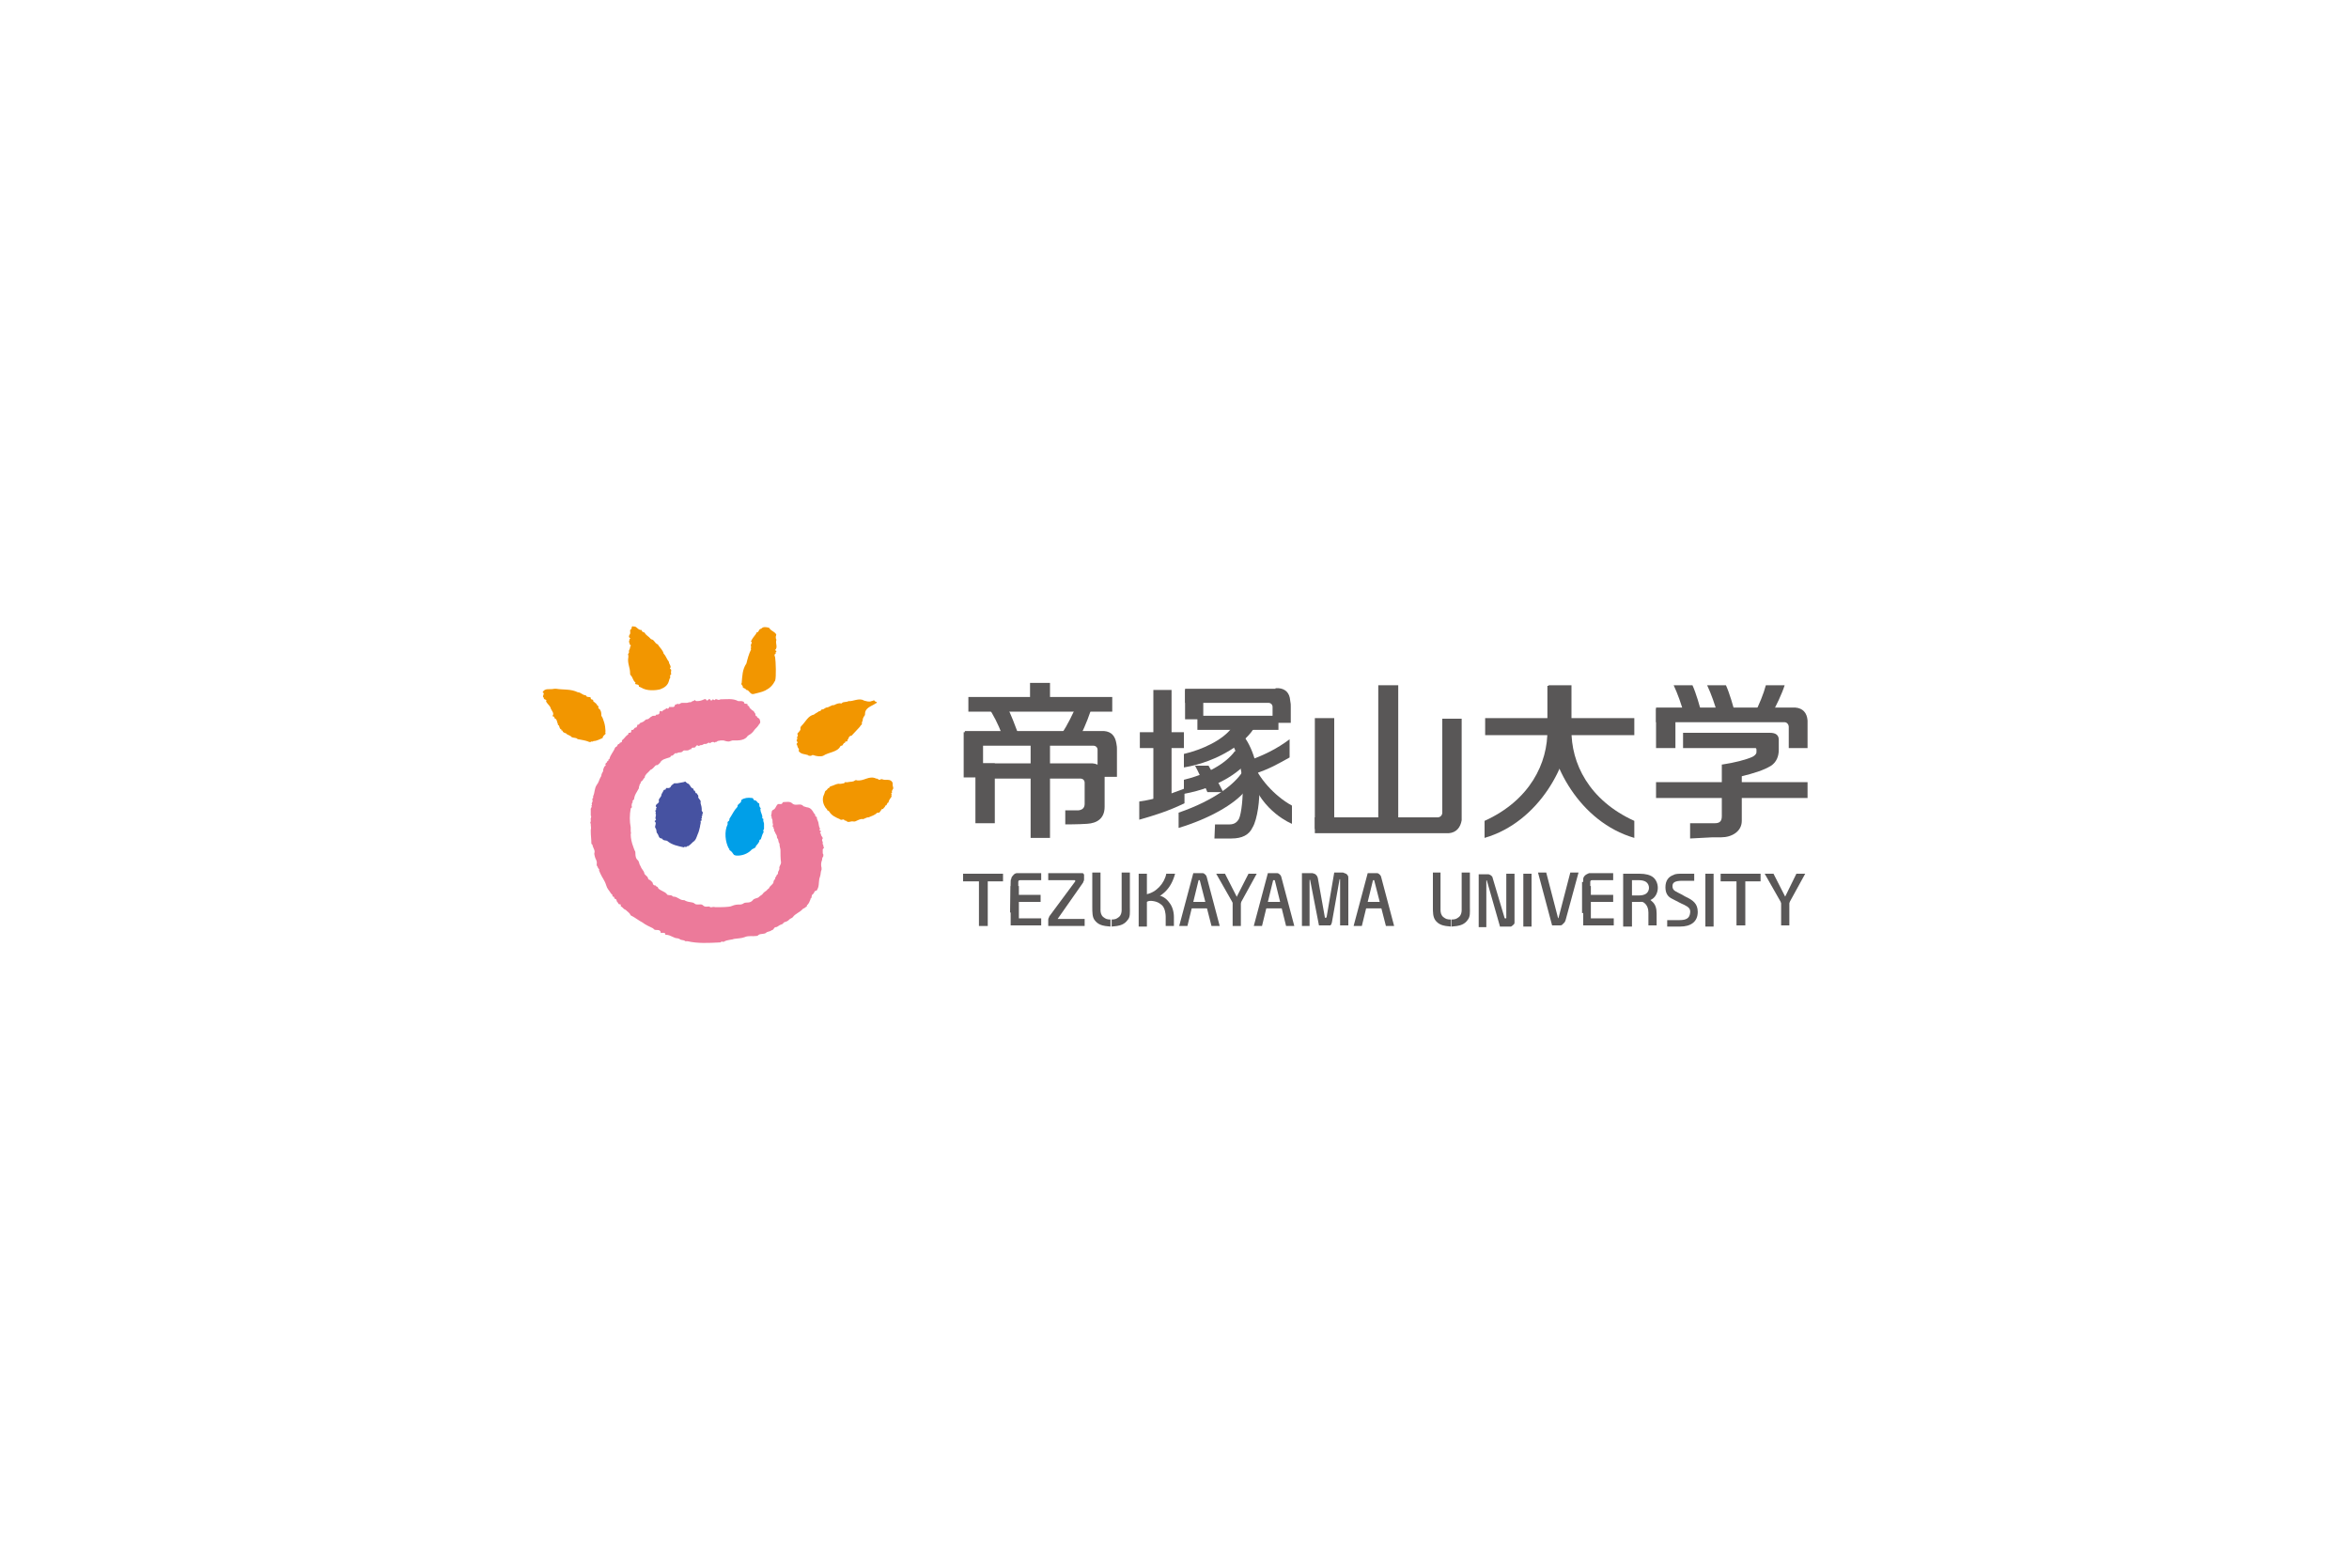 <?xml version="1.0" encoding="utf-8"?>
<!-- Generator: Adobe Illustrator 25.2.1, SVG Export Plug-In . SVG Version: 6.00 Build 0)  -->
<svg version="1.1" id="レイヤー_1" xmlns="http://www.w3.org/2000/svg" xmlns:xlink="http://www.w3.org/1999/xlink" x="0px"
	 y="0px" viewBox="0 0 400 267" style="enable-background:new 0 0 400 267;" xml:space="preserve">
<style type="text/css">
	.st0{fill:#FFFFFF;}
	.st1{clip-path:url(#SVGID_2_);fill:#EC7A9A;}
	.st2{clip-path:url(#SVGID_4_);fill:#4652A1;}
	.st3{clip-path:url(#SVGID_6_);fill:#009FE8;}
	.st4{clip-path:url(#SVGID_8_);fill:#F29600;}
	.st5{clip-path:url(#SVGID_10_);fill:#F29600;}
	.st6{clip-path:url(#SVGID_12_);fill:#F29600;}
	.st7{clip-path:url(#SVGID_14_);fill:#F29600;}
	.st8{clip-path:url(#SVGID_16_);fill:#F29600;}
	.st9{clip-path:url(#SVGID_18_);fill:#595757;}
	.st10{clip-path:url(#SVGID_20_);fill:#595757;}
	.st11{clip-path:url(#SVGID_22_);fill:#595757;}
	.st12{clip-path:url(#SVGID_24_);fill:#595757;}
	.st13{clip-path:url(#SVGID_26_);fill:#595757;}
	.st14{clip-path:url(#SVGID_28_);fill:#595757;}
	.st15{clip-path:url(#SVGID_30_);fill:#595757;}
	.st16{clip-path:url(#SVGID_32_);fill:#595757;}
	.st17{clip-path:url(#SVGID_34_);fill:#595757;}
	.st18{clip-path:url(#SVGID_36_);fill:#595757;}
	.st19{clip-path:url(#SVGID_38_);fill:#595757;}
	.st20{clip-path:url(#SVGID_40_);fill:#595757;}
	.st21{clip-path:url(#SVGID_42_);fill:#595757;}
	.st22{clip-path:url(#SVGID_44_);fill:#595757;}
	.st23{clip-path:url(#SVGID_46_);fill:#595757;}
	.st24{clip-path:url(#SVGID_48_);fill:#595757;}
	.st25{clip-path:url(#SVGID_50_);fill:#595757;}
	.st26{clip-path:url(#SVGID_52_);fill:#595757;}
	.st27{clip-path:url(#SVGID_54_);fill:#595757;}
	.st28{clip-path:url(#SVGID_56_);fill:#595757;}
	.st29{clip-path:url(#SVGID_58_);fill:#595757;}
	.st30{clip-path:url(#SVGID_60_);fill:#595757;}
	.st31{clip-path:url(#SVGID_62_);fill:#595757;}
	.st32{clip-path:url(#SVGID_64_);fill:#595757;}
	.st33{clip-path:url(#SVGID_66_);fill:#595757;}
	.st34{clip-path:url(#SVGID_68_);fill:#595757;}
	.st35{clip-path:url(#SVGID_70_);fill:#595757;}
	.st36{clip-path:url(#SVGID_72_);fill:#595757;}
	.st37{clip-path:url(#SVGID_74_);fill:#595757;}
	.st38{clip-path:url(#SVGID_76_);fill:#595757;}
	.st39{clip-path:url(#SVGID_78_);fill:#595757;}
	.st40{clip-path:url(#SVGID_80_);fill:#595757;}
	.st41{clip-path:url(#SVGID_82_);fill:#595757;}
	.st42{clip-path:url(#SVGID_84_);fill:#595757;}
	.st43{clip-path:url(#SVGID_86_);fill:#595757;}
	.st44{clip-path:url(#SVGID_88_);fill:#595757;}
	.st45{clip-path:url(#SVGID_90_);fill:#595757;}
	.st46{clip-path:url(#SVGID_92_);fill:#595757;}
	.st47{clip-path:url(#SVGID_94_);fill:#595757;}
	.st48{clip-path:url(#SVGID_96_);fill:#595757;}
	.st49{clip-path:url(#SVGID_98_);fill:#595757;}
	.st50{clip-path:url(#SVGID_100_);fill:#595757;}
	.st51{clip-path:url(#SVGID_102_);fill:#595757;}
	.st52{clip-path:url(#SVGID_104_);fill:#595757;}
	.st53{clip-path:url(#SVGID_106_);fill:#595757;}
	.st54{clip-path:url(#SVGID_108_);fill:#595757;}
	.st55{clip-path:url(#SVGID_110_);fill:#595757;}
	.st56{clip-path:url(#SVGID_112_);fill:#595757;}
	.st57{clip-path:url(#SVGID_114_);fill:#595757;}
	.st58{clip-path:url(#SVGID_116_);fill:#595757;}
	.st59{clip-path:url(#SVGID_118_);fill:#595757;}
	.st60{clip-path:url(#SVGID_120_);fill:#595757;}
	.st61{clip-path:url(#SVGID_122_);fill:#595757;}
	.st62{clip-path:url(#SVGID_124_);fill:#595757;}
	.st63{clip-path:url(#SVGID_126_);fill:#595757;}
	.st64{clip-path:url(#SVGID_128_);fill:#595757;}
	.st65{clip-path:url(#SVGID_130_);fill:#595757;}
	.st66{clip-path:url(#SVGID_132_);fill:#595757;}
	.st67{clip-path:url(#SVGID_134_);fill:#595757;}
	.st68{clip-path:url(#SVGID_136_);fill:#595757;}
	.st69{clip-path:url(#SVGID_138_);fill:#595757;}
	.st70{clip-path:url(#SVGID_140_);fill:#595757;}
	.st71{clip-path:url(#SVGID_142_);fill:#595757;}
	.st72{clip-path:url(#SVGID_144_);fill:#595757;}
	.st73{clip-path:url(#SVGID_146_);fill:#595757;}
	.st74{clip-path:url(#SVGID_148_);fill:#595757;}
	.st75{clip-path:url(#SVGID_150_);fill:#595757;}
	.st76{clip-path:url(#SVGID_152_);fill:#595757;}
	.st77{clip-path:url(#SVGID_154_);fill:#595757;}
	.st78{clip-path:url(#SVGID_156_);fill:#595757;}
	.st79{clip-path:url(#SVGID_158_);fill:#595757;}
	.st80{clip-path:url(#SVGID_160_);fill:#595757;}
	.st81{clip-path:url(#SVGID_162_);fill:#595757;}
	.st82{clip-path:url(#SVGID_164_);fill:#595757;}
</style>
<rect x="0" class="st0" width="400" height="267"/>
<g>
	<g>
		<g>
			<g>
				<defs>
					<rect id="SVGID_1_" x="92.2" y="106.3" width="215.6" height="54.3"/>
				</defs>
				<clipPath id="SVGID_2_">
					<use xlink:href="#SVGID_1_"  style="overflow:visible;"/>
				</clipPath>
				<path class="st1" d="M137.5,137.5c0.6,0.1,0.9,0.6,1.1,1l0.1,0.1c0.2,0.1,0,0.4,0.3,0.5c0.1,0,0.1,0.1,0.1,0.2
					c0,0.2,0.1,0.3,0.2,0.6c0.1,0.2,0.1,0.6,0.2,0.9c0,0.1,0,0.1,0.1,0.2c0.1,0.2-0.2,0.4,0.1,0.5c0.1,0,0.1,0,0.1,0.1
					c0,0.1-0.3,0.2-0.1,0.3c0,0,0.1,0.1,0.1,0.2c0,0.3,0.3,0.4,0.3,0.7c-0.2,0.2-0.1,0.4,0,0.6c0,0.1,0,0.2,0,0.2
					c-0.1,0.2,0.2,0.3,0.1,0.5c0,0.1,0,0.1,0,0.1s0.2,0.1,0.1,0.2c-0.1,0.1-0.2,0.2-0.2,0.3c0,0.2,0,0.3,0,0.5c0,0.1,0,0.2,0.1,0.3
					c0,0.1,0,0.2,0,0.3c-0.1,0.2-0.2,0.3-0.2,0.5c0,0.1,0,0.2-0.1,0.4c-0.1,0.4-0.1,0.7,0,1.1c0,0.1,0,0.2,0,0.3
					c-0.2,0.4-0.1,0.8-0.3,1.3c0,0.1-0.1,0.2-0.1,0.4c-0.1,0.6,0,1.2-0.4,1.8c0,0.1-0.1,0.1-0.2,0.1c-0.3,0.1-0.2,0.4-0.5,0.6
					c-0.3,0.2-0.1,0.5-0.3,0.7c-0.1,0-0.1,0.1-0.1,0.2c-0.1,0.3-0.3,0.7-0.5,0.9c-0.1,0-0.1,0.1-0.1,0.2c0,0.1,0,0.1-0.1,0.1
					c-0.2,0.2-0.4,0.3-0.6,0.4c-0.5,0.6-1.3,0.8-1.7,1.4c-0.1,0.1-0.1,0.1-0.3,0.2c-0.3,0.1-0.4,0.4-0.7,0.5
					c-0.1,0.1-0.5,0.1-0.6,0.3c-0.1,0.2-0.3,0.2-0.5,0.3c-0.3,0.1-0.5,0.4-0.8,0.4s-0.3,0.4-0.6,0.5c-0.1,0-0.2,0.1-0.2,0.1
					c-0.3,0.2-0.6,0.1-0.9,0.4c-0.3,0.2-0.9,0.1-1.2,0.3c-0.1,0.1-0.2,0.2-0.4,0.2c-0.7,0.1-1.3-0.1-2,0.2c-0.5,0.2-1.1,0.2-1.8,0.3
					c-0.1,0-0.2,0.1-0.4,0.1c-0.4,0.1-0.8,0.1-1.2,0.3c-0.1,0.1-0.2,0.1-0.2,0.1c-0.2,0-0.3-0.1-0.4,0s-0.1,0.1-0.2,0.1
					c-1.9,0.1-3.8,0.2-5.5-0.2c-0.2,0-0.3,0-0.4,0c-0.3-0.3-0.7-0.1-1-0.4c-0.1,0-0.2-0.1-0.3-0.1c-0.7,0-1.2-0.6-2-0.6
					c-0.2,0-0.1-0.2-0.2-0.3s-0.2,0-0.2,0c-0.1-0.1-0.3,0-0.4,0s-0.1-0.1-0.1-0.2c-0.2-0.5-0.8-0.2-1.1-0.4
					c-0.1-0.1-0.2-0.2-0.2-0.2c-0.6-0.3-1.3-0.6-1.8-1c-0.6-0.3-1.2-0.8-1.8-1.1c-0.1,0-0.3-0.2-0.3-0.3c-0.2-0.3-0.4-0.4-0.6-0.6
					c-0.1-0.1-0.2-0.2-0.3-0.2c-0.2-0.1-0.4-0.4-0.6-0.5c-0.1,0-0.1-0.1-0.1-0.2c0.1-0.3-0.3-0.1-0.4-0.3c0-0.1,0-0.1-0.1-0.2
					c-0.3-0.2-0.1-0.5-0.4-0.6c-0.1,0-0.2-0.1-0.2-0.2c0-0.1,0-0.1-0.1-0.2h-0.1c-0.1,0-0.1-0.1-0.1-0.1c0-0.1,0-0.2-0.1-0.3
					c-0.1,0-0.1-0.1-0.2-0.2c-0.3-0.5-0.6-0.7-0.8-1.4c-0.2-0.7-0.7-1.3-1-2c-0.1-0.2-0.2-0.5-0.2-0.5c0.1-0.1,0-0.2-0.1-0.3
					c0,0-0.1-0.1-0.1-0.2c0-0.1-0.1-0.1-0.1-0.2c-0.2-0.1,0-0.6-0.1-0.8c-0.1-0.4-0.2-0.4-0.3-0.8c-0.1-0.3-0.1-0.5-0.1-0.6
					c0.2-0.4-0.2-0.9-0.3-1.3c0-0.1,0-0.2-0.1-0.2c-0.1-0.1-0.1-0.1-0.1-0.2c0-0.7-0.1-1.3-0.1-1.9c0-0.1,0-0.3,0-0.4
					c0.1-0.2,0-0.6,0-0.8c0-0.1,0-0.2,0-0.2c-0.1-0.1-0.1-0.3,0-0.4c0-0.1,0-0.2,0-0.3c-0.1-0.2,0.2-0.5,0-0.7c0-0.1,0-0.1,0-0.2
					c0-0.2,0-0.3,0-0.5c0-0.1,0-0.2,0-0.3c-0.1-0.3,0.3-0.4,0.1-0.7l0.1-0.1V137c-0.1-0.1,0-0.3,0.1-0.5c0-0.1,0-0.2,0-0.3
					c-0.2-0.1,0.2-0.3,0.1-0.4c0-0.1,0-0.2,0-0.2c0.3-0.6,0.2-1.3,0.6-1.9c0.4-0.5,0.4-0.9,0.7-1.4c0,0,0.1-0.1,0.1-0.2
					c0-0.2,0.1-0.4,0.2-0.6c0.1-0.1,0.1-0.1,0.1-0.2c0-0.3,0.1-0.5,0.2-0.7c0-0.1,0.1-0.1,0.1-0.1l0.1-0.1c0,0,0.1-0.1,0-0.2
					c-0.1-0.2,0.3-0.3,0.3-0.5c0,0,0-0.1,0.1-0.1s0.1-0.1,0.1-0.1v-0.1c0-0.1,0.2-0.1,0.2-0.2c0.1-0.6,0.7-1.2,0.9-1.8
					c0.1-0.1,0.1-0.2,0.2-0.2c0.3-0.1,0.2-0.5,0.5-0.5c0.1,0,0.1-0.1,0.1-0.1c0-0.2,0.5-0.1,0.4-0.4c0-0.1,0-0.1,0.1-0.2
					c0.3-0.2,0.5-0.6,0.8-0.8c0.1-0.1,0.2-0.1,0.2-0.2s0-0.2,0.1-0.2c0.2,0,0.4,0,0.4-0.3c0-0.1,0-0.2,0.1-0.2
					c0.4,0.1,0.3-0.4,0.7-0.4c0.2,0,0.2-0.5,0.3-0.5c0.1,0,0.2,0,0.2,0s0-0.1,0.1-0.1c0-0.1,0.1-0.2,0.2-0.2
					c0.3-0.1,0.5-0.2,0.7-0.4c0.1-0.1,0.2-0.2,0.4-0.2c0.3,0,0.5-0.4,0.8-0.5c0.2-0.2,0.6,0,0.7-0.2c0-0.1,0.1-0.1,0.2-0.1
					s0.2,0,0.3-0.1c0.1-0.1,0.1-0.1,0.1-0.2s0-0.2,0.1-0.3c0.2-0.1,0.3,0.2,0.4,0s0.4-0.2,0.6-0.4c0.1-0.2,0.2,0,0.3,0
					c0.1,0,0.2-0.1,0.2-0.2s0.1-0.1,0.1-0.1c0.2,0,0.5,0,0.7,0c0.1-0.1,0.2-0.1,0.2-0.2c0-0.3,0.3-0.2,0.4-0.3c0.1,0,0.1-0.1,0.2,0
					c0.2,0.1,0.4-0.2,0.6-0.2h0.8c0.3,0,0.3-0.1,0.5-0.1c0.1,0,0.3,0,0.4-0.1l0.1-0.1c0.1,0,0.2,0,0.3-0.1c0.1-0.1,0.2-0.1,0.2,0
					c0.1,0.1,0.2,0.1,0.3,0.1c0.4,0,0.8-0.1,1.2-0.3c0.1,0,0.2-0.1,0.3,0c0.1,0.1,0.1,0.2,0.2,0.2c0.2,0,0.3-0.4,0.5-0.2
					c0.1,0.1,0.1,0.2,0.2,0.2c0.2,0,0.2-0.2,0.3-0.2c0.1,0,0.1,0.1,0.2,0.1c0.1,0.1,0.1,0,0.2-0.1c0.2-0.1,0.4,0.1,0.6,0.1
					c0.1,0,0.2-0.1,0.3-0.1c1,0,2.1-0.2,3,0.3c0.1,0,0.3,0,0.4,0c0.2,0,0.3,0,0.5,0.1c0.1,0,0.1,0.1,0.1,0.2c0.1,0.3,0.7,0,0.6,0.4
					c0,0.1,0,0.1,0.1,0.1c0.3,0.1,0.1,0.3,0.4,0.5c0.1,0,0.1,0.1,0.2,0.2s0.4,0.2,0.4,0.3s0.1,0.1,0.1,0.2c0.2,0.1,0.1,0.4,0.2,0.5
					c0,0.1,0.1,0,0.2,0.1c0,0.1,0,0.1,0.1,0.2s0.2,0.1,0.3,0.2c0.1,0.2,0.3,0.7,0,0.9c-0.1,0.1-0.1,0.2-0.2,0.3
					c-0.2,0.3-0.5,0.5-0.7,0.8s-0.5,0.6-0.9,0.8c-0.1,0.1-0.2,0.1-0.3,0.3c-0.6,0.7-1.8,0.6-2.4,0.6c-0.2,0-0.3,0.1-0.4,0.1
					c-0.4,0.2-0.8,0-1.2-0.1c-0.1,0-0.3,0-0.5,0c-0.2,0.1-0.5,0-0.6,0.2c-0.1,0.1-0.3,0-0.3,0.1c-0.1,0.1-0.1,0.1-0.2,0
					c-0.2-0.1-0.5,0-0.6,0.1c0,0.1-0.1,0.1-0.2,0c-0.2-0.1-0.4,0.2-0.6,0.2c-0.1,0-0.2,0-0.3,0c-0.2,0.1-0.3,0.2-0.5,0.2
					c-0.1,0-0.2,0-0.3,0.1c-0.1,0.1-0.2,0-0.2,0c-0.1-0.1-0.3-0.1-0.4,0.1c-0.2,0.4-0.5,0.1-0.7,0.3c-0.1,0.1-0.1,0.2-0.1,0.2
					c-0.1,0-0.1,0-0.2,0c-0.3,0.3-0.7,0.2-1,0.2c-0.1,0-0.2,0.1-0.3,0.2c-0.2,0.2-0.6,0.1-0.8,0.2c-0.1,0.1-0.2,0.1-0.2,0.1
					c-0.3-0.2-0.5,0.4-0.8,0.4c-0.1,0-0.1,0-0.2,0.1c0,0.1,0,0.1-0.2,0.2c-0.6,0.2-1.3,0.3-1.6,0.9c-0.1,0.1-0.1,0.1-0.2,0.2
					c-0.1,0-0.1,0.2-0.3,0.2c-0.1,0-0.2,0-0.3,0.1c-0.2,0.2-0.5,0.6-0.8,0.7c-0.1,0-0.1,0.1-0.2,0.2c-0.3,0.3-0.7,0.6-0.8,1
					c0,0.1,0,0.2-0.1,0.2c-0.2,0.2-0.2,0.4-0.5,0.6c-0.1,0-0.1,0.1-0.1,0.2s0,0.1-0.1,0.2s-0.1,0.2-0.1,0.3c0,0-0.1,0.1-0.1,0.3
					c0,0.1,0,0.2-0.1,0.3c-0.3,0.6-0.6,0.9-0.7,1.5c0,0.1,0,0.2-0.1,0.3l-0.2,0.2c0,0.1,0.1,0.1,0,0.3c-0.1,0.1-0.1,0.1-0.1,0.2
					s-0.1,0.3,0,0.5c0.1,0.1-0.1,0.1-0.2,0.3c-0.2,1.1-0.2,2.2,0,3.2c0,0.1,0,0.2,0,0.3s0,0.2,0,0.4c0,0.1,0.1,0.2,0,0.5
					c0,0.7,0.2,1.5,0.4,2c0.1,0.3,0.2,0.6,0.3,0.8c0.1,0.1,0.1,0.3,0.1,0.5c0,0.4,0.1,0.8,0.3,1c0.4,0.3,0.3,0.7,0.5,1
					c0.1,0.1,0.1,0.2,0.2,0.4s0.3,0.4,0.4,0.6c0.1,0.1,0.1,0.4,0.2,0.5s0.2,0.2,0.3,0.3c0.2,0.1,0.2,0.3,0.3,0.5
					c0,0.1,0.2,0.1,0.3,0.2c0.1,0,0.1,0.1,0.2,0.2c0.4,0.1,0.1,0.7,0.7,0.7c0.1,0,0.1,0.1,0.2,0.2c0.1,0,0.2,0,0.3,0.3
					c0.4,0.4,1,0.5,1.4,0.9c0.1,0.1,0.1,0.2,0.2,0.2c0.3,0.1,0.6,0,0.8,0.2c0.1,0.1,0.1,0.1,0.2,0.1c0.7,0,1,0.6,1.7,0.6
					c0.1,0,0.2,0,0.3,0.1c0.4,0.2,0.7,0.2,1.2,0.3c0.1,0,0.3,0.1,0.4,0.2c0.3,0.3,1,0,1.3,0.2c0.4,0.4,0.6,0.3,0.9,0.3
					c0.4-0.1,0.4,0.2,0.7,0.1c0.1,0,0.3-0.1,0.6,0c1,0,2.4,0,2.8-0.2c1.2-0.5,1.4,0,2.1-0.5c0.4-0.2,1,0.1,1.5-0.5
					c0.1-0.2,0.5-0.3,0.8-0.4c0.1,0,0.2-0.1,0.3-0.2c0.2-0.2,0.5-0.3,0.6-0.5c0.2-0.3,0.5-0.4,0.7-0.6c0.1-0.1,0.1-0.2,0.2-0.2
					c0.2-0.1,0.2-0.3,0.3-0.4l0.5-0.5c0-0.1,0.1-0.1,0.1-0.2c0-0.2,0.1-0.4,0.2-0.5c0.2-0.2,0.1-0.2,0.1-0.3s0.2-0.2,0.2-0.3
					s0-0.1,0.1-0.2c0.2-0.1,0.2-0.4,0.2-0.5c0-0.1,0.3-0.4,0.2-0.7c0-0.3,0.3-0.6,0.3-0.9c-0.1-0.7-0.1-1.5-0.1-2.1
					c0-0.3-0.1-0.4-0.1-0.6c-0.1-0.2,0-0.4-0.1-0.6c-0.2-0.2-0.1-0.6-0.3-0.8c-0.1-0.1-0.1-0.2-0.1-0.3c0-0.2-0.1-0.3-0.2-0.5
					c-0.1-0.1-0.1-0.3-0.2-0.4c0,0-0.1-0.1-0.1-0.2s0.1-0.1,0-0.2s-0.1-0.2-0.1-0.2c0.1-0.1,0-0.1-0.1-0.2s0.1-0.4,0-0.5
					c-0.1-0.3,0-0.5-0.1-0.8c0,0-0.1-0.1-0.1-0.2s0-0.1,0-0.2c-0.2-0.2,0-0.4,0-0.7s0.1-0.4,0.3-0.5c0.4-0.2,0.4-0.6,0.7-0.9
					c0.2-0.2,0.7,0.1,0.8-0.2c0.1-0.1,0.1-0.2,0.2-0.2c0.6,0,1.1-0.2,1.6,0.3c0.5,0.4,1.4-0.2,1.8,0.4
					C137.4,137.5,137.4,137.5,137.5,137.5"/>
			</g>
		</g>
	</g>
	<g>
		<g>
			<g>
				<defs>
					<rect id="SVGID_3_" x="92.2" y="106.3" width="215.6" height="54.3"/>
				</defs>
				<clipPath id="SVGID_4_">
					<use xlink:href="#SVGID_3_"  style="overflow:visible;"/>
				</clipPath>
				<path class="st2" d="M115.3,133.4l1.1-0.2c0.1,0,0.2-0.1,0.3-0.1l0.2,0.2c0,0,0.1,0,0.1,0.1c0.3,0,0.5,0.4,0.7,0.7
					c0.2,0.2,0.5,0.2,0.4,0.4c0,0,0,0,0,0.1c0.4,0,0.2,0.5,0.5,0.5c0,0,0.1,0,0.1,0.1c0.1,0.2,0.3,0.3,0.2,0.5c0,0.1,0,0.1,0,0.1
					c0.1,0.3,0.5,0.5,0.4,0.8c0,0,0,0.1,0,0.2c0.1,0.3,0.2,0.7,0.2,1.1c-0.1,0.3,0.4,0.5,0.1,0.7c0,0,0,0,0,0.1c0,0.1,0,0.1,0,0.2
					l-0.1,0.1c0,0-0.1,0.1,0,0.1c0.2,0.2-0.3,0.4,0,0.5v0.1c0,0-0.1,0.1-0.2,0.1v0.1c0.1,0.2-0.1,0.6-0.1,0.9
					c-0.1,0.4-0.2,0.9-0.4,1.3c-0.2,0.5-0.3,1-0.8,1.3l-0.1,0.1c-0.2,0.2-0.4,0.4-0.7,0.6h-0.1c-0.1,0-0.1,0-0.2,0.1l-0.1,0.1
					c-0.1-0.1-0.2-0.2-0.3,0h-0.1c-0.9-0.2-2-0.4-2.8-1.1c-0.2-0.1-0.6,0-0.8-0.3l-0.1-0.1c-0.6,0-0.5-0.6-0.8-0.9
					c-0.2-0.2,0-0.5-0.3-0.9c-0.2-0.3,0.3-0.8-0.1-1.1c-0.1-0.1,0.1-0.1,0.2-0.3v-0.1l-0.1-0.1v-0.1c0.1-0.1,0-0.3,0.1-0.5v-0.1
					c-0.2-0.1,0.1-0.4-0.1-0.5V138c0.1,0,0.2-0.1,0.1-0.2v-0.1c0.1-0.1,0.1-0.1,0.1-0.2s0-0.1-0.1-0.1c-0.1-0.1,0-0.3,0.1-0.4
					c0-0.1,0.1-0.1,0.1-0.1c0.1,0,0.2-0.2,0.3-0.3c0,0,0-0.1,0-0.2c-0.1-0.3,0.2-0.5,0.3-0.7c0.1-0.1,0.1-0.2,0.1-0.2
					c0-0.3,0.3-0.6,0.4-0.9l0.1-0.1c0.1,0,0.3,0,0.3-0.2c0-0.1,0-0.1,0.1-0.1c0.2,0,0.5,0.1,0.7-0.2c0.1-0.3,0.4-0.4,0.6-0.6
					C115.1,133.4,115.2,133.4,115.3,133.4"/>
			</g>
		</g>
	</g>
	<g>
		<g>
			<g>
				<defs>
					<rect id="SVGID_5_" x="92.2" y="106.3" width="215.6" height="54.3"/>
				</defs>
				<clipPath id="SVGID_6_">
					<use xlink:href="#SVGID_5_"  style="overflow:visible;"/>
				</clipPath>
				<path class="st3" d="M126.3,136.2c0.4-0.3,1.1-0.4,1.7-0.3c0.1,0,0.2,0,0.3,0.2c0.1,0.2,0.1,0.2,0.2,0.2c0.4,0,0.4,0.4,0.7,0.5
					c0.1,0,0.1,0.1,0.1,0.2l0,0c0,0.2,0,0.4,0.2,0.6c0.1,0.1,0,0.1,0,0.2c-0.1,0,0,0.1,0,0.1c0,0.5,0.4,0.9,0.3,1.4
					c0,0.1,0,0.1,0.1,0.1c0.2,0.1,0,0.3,0.1,0.5c0,0.1,0.1,0.2,0.1,0.4v0.8c0,0.1,0,0.2-0.1,0.2c-0.1,0.2,0.1,0.3,0,0.5
					c-0.1,0.1-0.1,0.2-0.2,0.4c-0.1,0.2-0.1,0.4-0.2,0.6c0,0.1-0.1,0.2-0.2,0.2c-0.1,0.1-0.1,0.1-0.1,0.3c-0.1,0.2-0.3,0.5-0.5,0.7
					c-0.1,0.1-0.1,0.1-0.1,0.2c-0.1,0.3-0.6,0.3-0.8,0.6c-0.6,0.6-1.6,1-2.6,0.9c-0.1,0-0.2-0.1-0.3-0.1c-0.2-0.2-0.3-0.5-0.6-0.7
					c-0.1-0.1-0.2-0.1-0.2-0.2c0-0.1,0-0.2-0.1-0.2c-0.6-1.1-0.8-2.9-0.2-4.1c0-0.1,0-0.2,0-0.3c-0.1-0.2,0.3-0.2,0.3-0.5
					c0-0.1,0-0.2,0.1-0.3c0.4-0.6,0.7-1.3,1.2-1.8c0.1-0.1,0.1-0.2,0.1-0.3c0.1-0.3,0.5-0.4,0.6-0.7
					C126.2,136.2,126.3,136.2,126.3,136.2"/>
			</g>
		</g>
	</g>
	<g>
		<g>
			<g>
				<defs>
					<rect id="SVGID_7_" x="92.2" y="106.3" width="215.6" height="54.3"/>
				</defs>
				<clipPath id="SVGID_8_">
					<use xlink:href="#SVGID_7_"  style="overflow:visible;"/>
				</clipPath>
				<path class="st4" d="M113.9,112.7c0,0.4,0.5,0.8,0.2,1.1v0.1c0,0,0.2,0.1,0.2,0.2c0,0.2-0.1,0.5,0,0.7c0,0,0,0.1-0.1,0.1
					c-0.2,0.2,0,0.4-0.1,0.6c-0.1,0.1-0.1,0.1-0.2,0.5c-0.2,0.7-0.7,1.1-1.5,1.4c-0.8,0.2-2.3,0.3-3.2-0.3c-0.1,0-0.2-0.1-0.2-0.1
					c-0.1,0-0.3-0.1-0.2-0.1v-0.1c-0.1-0.4-0.8-0.1-0.6-0.5c0-0.1,0-0.1,0-0.1c-0.4-0.2-0.4-0.8-0.8-1.2l0,0
					c-0.1-0.1-0.1-0.2-0.1-0.3c0-1.1-0.5-1.7-0.3-2.8c0-0.1,0-0.3,0-0.3c-0.2-0.2,0.2-0.4,0.1-0.6c0-0.1,0-0.1,0-0.2
					c0.1-0.2,0.2-0.4,0.2-0.6c0-0.1,0-0.1,0.1-0.2c0.1,0,0-0.1-0.1-0.2s-0.1-0.1-0.1-0.2s0-0.1,0-0.1c-0.2-0.2,0-0.4,0-0.6
					c0-0.1,0-0.1,0.1-0.1c0,0,0.1-0.1,0-0.1c-0.3-0.2-0.2-0.4-0.1-0.6c0.2-0.2,0.1-0.5,0.1-0.7v-0.1c0,0,0,0,0.1-0.1
					c0.3-0.1,0-0.7,0.5-0.5c0.5-0.1,0.7,0.6,1.3,0.6c0.1,0,0.1,0,0.1,0.1c0,0.3,0.4,0.2,0.5,0.4c0.2,0.4,0.7,0.6,1,1
					c0,0,0.1,0.1,0.2,0.1c0.4,0.1,0.5,0.6,0.9,0.8c0.1,0,0.2,0.1,0.2,0.2c0.3,0.4,0.8,0.9,0.9,1.4
					C113.4,111.7,113.5,112.2,113.9,112.7C113.9,112.3,113.9,112.4,113.9,112.7"/>
			</g>
		</g>
	</g>
	<g>
		<g>
			<g>
				<defs>
					<rect id="SVGID_9_" x="92.2" y="106.3" width="215.6" height="54.3"/>
				</defs>
				<clipPath id="SVGID_10_">
					<use xlink:href="#SVGID_9_"  style="overflow:visible;"/>
				</clipPath>
				<path class="st5" d="M132.1,108.4c0,0.2,0,0.4,0.1,0.5v0.1c-0.2,0.6,0.3,1.2-0.2,1.7c0,0,0,0.1,0.1,0.1s0.1,0.1,0.1,0.2
					s-0.1,0.1-0.2,0.1c0.1,0,0.1,0.1,0.1,0.2c-0.4,0.2-0.1,0.5-0.1,0.7c0.1,0.6,0.2,3.3,0,3.9c-0.4,0.8-0.9,1.3-1.7,1.7
					c-0.6,0.3-1.3,0.4-2,0.6c-0.6,0.1-0.7-0.7-1.2-0.7c-0.1-0.2-0.4-0.3-0.6-0.4V117c0-0.3-0.4-0.4-0.2-0.7c0.1-1.1,0.1-2.3,0.8-3.3
					c0.2-0.8,0.4-1.6,0.8-2.4c-0.1-0.1,0-0.3,0-0.4v-0.1c-0.1-0.1,0-0.3,0-0.4c0.1-0.1,0.2-0.4,0-0.4l0,0c0,0-0.1-0.1,0-0.1
					c0.2-0.5,0.6-0.9,0.8-1.2c0.1-0.1,0.1-0.2,0.1-0.2c0-0.1,0-0.1,0.1-0.1c0.3,0,0.3-0.5,0.6-0.6c0.1,0,0.1,0,0.2-0.1
					c0.3-0.3,0.8-0.2,1.2-0.1c0.1,0,0.1,0.1,0.2,0.2c0.3,0.4,0.9,0.5,1.1,1C132.1,108.2,132.2,108.3,132.1,108.4"/>
			</g>
		</g>
	</g>
	<g>
		<g>
			<g>
				<defs>
					<rect id="SVGID_11_" x="92.2" y="106.3" width="215.6" height="54.3"/>
				</defs>
				<clipPath id="SVGID_12_">
					<use xlink:href="#SVGID_11_"  style="overflow:visible;"/>
				</clipPath>
				<path class="st6" d="M98.4,117.9c0.5,0,0.8,0.5,1.3,0.5c0,0,0.1,0,0.1,0.1c0.2,0.4,0.9,0,0.8,0.5c0.1,0.2,0.5,0.1,0.4,0.3
					c0,0.1,0,0.1,0.1,0.2c0.3,0.2,0.5,0.4,0.6,0.6c0,0.1,0,0.1,0.1,0.1c0.3,0.1-0.1,0.4,0.2,0.5c0.1,0,0.1,0.1,0.2,0.2
					c0.2,0.3,0.2,0.7,0.2,1c0.3,0.4,0.3,0.7,0.5,1.2c0.1,0.3,0.2,1,0.2,1.3c0,0.1,0,0.2,0,0.2c-0.1,0.2,0.1,0.3,0,0.4
					c-0.6,0.5-0.4,0.6-0.5,0.7c-0.5,0.2-1,0.5-1.5,0.5c-0.1,0-0.1,0.1-0.2,0.1s-0.1-0.1-0.2,0s-0.4,0.1-0.5,0
					c-0.5-0.2-1.2-0.3-1.7-0.4c-0.1,0-0.2,0-0.2-0.1c-0.3-0.2-0.7-0.1-1-0.3c-0.2-0.3-0.7-0.3-0.9-0.6c-0.2-0.1-0.5-0.1-0.6-0.4
					c0-0.1-0.1-0.1-0.1-0.1h-0.1v-0.1c0-0.1,0-0.1-0.1-0.1c-0.3-0.2-0.2-0.6-0.4-0.7c0,0-0.1,0-0.1-0.1v-0.1c-0.2-0.4-0.1-0.8-0.6-1
					v-0.1c0-0.1,0-0.1,0-0.1c-0.1-0.1-0.4-0.1-0.3-0.2c0.3-0.4-0.1-0.8-0.3-1.2c-0.1-0.5-0.5-0.7-0.8-1.2v-0.1
					c0.2-0.3-0.4-0.2-0.4-0.5v-0.1c-0.3-0.1,0-0.5,0-0.7c0-0.1,0-0.1-0.1-0.1l-0.1-0.1c0.4-0.8,1.2-0.4,2-0.6c0.1,0,0.1,0,0.3,0
					C95.9,117.5,97.2,117.3,98.4,117.9C98.2,117.9,98.3,117.9,98.4,117.9"/>
			</g>
		</g>
	</g>
	<g>
		<g>
			<g>
				<defs>
					<rect id="SVGID_13_" x="92.2" y="106.3" width="215.6" height="54.3"/>
				</defs>
				<clipPath id="SVGID_14_">
					<use xlink:href="#SVGID_13_"  style="overflow:visible;"/>
				</clipPath>
				<path class="st7" d="M135.7,126.8c0.1,0.2,0.1,0.5,0.3,0.7c0.1,0.1,0,0.3,0,0.4c0.4,0.6,1.1,0.5,1.6,0.7l0.1,0.1
					c0.2,0,0.4,0.1,0.6-0.1c0,0,0.1,0,0.2,0c0.5,0.2,1.3,0.3,1.7,0.1c0.9-0.6,2.4-0.6,2.9-1.6l0.1-0.1c0.4,0.1,0.3-0.5,0.7-0.5
					c0-0.4,0.3-0.1,0.4-0.3c0,0,0-0.1,0-0.2c0.2-0.1,0.2-0.5,0.4-0.6c0.1-0.1,0.2-0.1,0.3-0.1c0.6-0.6,0.9-1,1.4-1.5
					c0.1-0.1,0.1-0.2,0.2-0.3c0.3-0.1,0.1-0.4,0.2-0.6c0.1-0.1,0.1-0.1,0.1-0.2c0-0.3,0.1-0.5,0.3-0.8c0.1-0.1,0.1-0.2,0.1-0.3
					c0-1.1,1.1-1.3,1.8-1.8l0.2-0.1c0.1-0.1-0.1-0.2-0.2-0.2c-0.1-0.1-0.2-0.1-0.2-0.2c-0.1-0.1-0.3,0.1-0.5,0.1
					c-0.4,0.2-0.9,0-1.3-0.1c-0.8-0.5-1.9,0.2-2.6,0.1c-0.3,0.2-0.9,0.1-1.1,0.3c0,0.1-0.1,0.1-0.2,0.1c-0.4-0.1-0.8,0.1-1.2,0.3
					c-0.4-0.1-0.8,0.4-1.3,0.4c-0.3,0.1-0.5,0.4-0.7,0.3c-0.3,0.1-0.2,0.4-0.5,0.3c-0.2,0.2-0.7,0.4-0.9,0.6c-1,0.2-1.4,1.2-2.1,1.9
					c-0.1,0.1-0.2,0.2-0.2,0.4c0,0.1,0,0.3,0,0.3c-0.2,0.3-0.3,0.4-0.5,0.6c0,0.1,0,0.1,0,0.2c0.1,0.1,0.1,0.3-0.1,0.4
					c0,0.1,0.2,0.1,0.2,0.1l-0.2,0.1c-0.1,0.1,0.2,0.2,0.1,0.2c-0.4,0.2,0.1,0.4,0,0.6C135.6,126.7,135.6,126.8,135.7,126.8"/>
			</g>
		</g>
	</g>
	<g>
		<g>
			<g>
				<defs>
					<rect id="SVGID_15_" x="92.2" y="106.3" width="215.6" height="54.3"/>
				</defs>
				<clipPath id="SVGID_16_">
					<use xlink:href="#SVGID_15_"  style="overflow:visible;"/>
				</clipPath>
				<path class="st8" d="M147,139.5c-0.5-0.1-0.9,0.2-1.4,0.4c-0.1,0-0.2,0-0.3,0c-0.5-0.1-0.8,0.3-1.2-0.1c-0.1-0.1-0.2,0-0.3-0.1
					c-0.1-0.3-0.5,0-0.6-0.1c-0.1,0-0.1,0-0.2-0.1c-0.7-0.3-1.4-0.6-1.8-1.3l0,0l-0.1-0.1l-0.2-0.1c-0.1,0,0-0.1-0.1-0.2l-0.1-0.1
					c-0.1-0.1,0-0.1-0.1-0.1c-0.4-0.6-0.6-1.3-0.4-2c0.1-0.2,0.2-0.5,0.3-0.8c0-0.1,0.1-0.1,0.2-0.2c0.2-0.1,0.2-0.4,0.5-0.4
					c0-0.3,0.4-0.3,0.6-0.4c0.3-0.1,0.8-0.4,1.2-0.3c0.3,0,0.5-0.1,0.7-0.1c0,0,0.1,0,0.1-0.1c0.1-0.2,0.4,0,0.6-0.1
					c0.4-0.1,0.9,0,1.2-0.3c0.1,0,0.2-0.1,0.3,0c1.2,0.2,2.1-0.9,3.3-0.3h0.1c0.1,0,0.2,0.1,0.4,0.2c0.1,0,0.2,0,0.3-0.1
					c0,0,0.1,0,0.2,0c0.6,0.3,1.4-0.2,1.8,0.6c0,0.1,0,0.1,0,0.1c0,0.2,0,0.5,0.1,0.7c0,0.1,0,0.1,0,0.2c-0.1,0.2-0.3,0.4-0.2,0.6
					c0,0.1,0,0.1,0,0.1c-0.1,0.1-0.2,0-0.1,0.2c0,0.1,0.1,0.2,0,0.2c-0.1,0.1,0.1,0.2,0,0.3c-0.2,0.3-0.4,0.5-0.5,0.9
					c0,0.1,0,0.1-0.1,0.1c-0.2,0.1-0.1,0.4-0.4,0.5c0,0-0.1,0-0.1,0.1v0.1c0,0,0,0-0.1,0.1c-0.2,0.1-0.1,0.3-0.4,0.3
					c-0.1,0-0.1,0-0.1,0.1c-0.2,0.2-0.3,0.6-0.6,0.5h-0.1c-0.4,0.4-1,0.6-1.5,0.8h-0.1C147.6,139.2,147.3,139.4,147,139.5
					C147.1,139.5,147,139.5,147,139.5"/>
			</g>
		</g>
	</g>
	<g>
		<g>
			<g>
				<defs>
					<rect id="SVGID_17_" x="92.2" y="106.3" width="215.6" height="54.3"/>
				</defs>
				<clipPath id="SVGID_18_">
					<use xlink:href="#SVGID_17_"  style="overflow:visible;"/>
				</clipPath>
				<path class="st9" d="M180.1,156.5h4.6v1.2H179h-0.5v-1c0-0.1,0-0.3,0.1-0.4c0-0.1,0.1-0.3,0.2-0.4l4.3-5.8c0-0.1,0-0.2-0.1-0.2
					h-4.5v-1.2h5.6c0.1,0,0.1,0,0.2,0c0.1,0,0.1,0,0.2,0.1c0.1,0.1,0.1,0.2,0.1,0.2s0,0.1,0,0.2v0.5c0,0.1,0,0.3-0.1,0.4
					c0,0.1-0.1,0.3-0.2,0.4L180.1,156.5L180.1,156.5"/>
			</g>
		</g>
	</g>
	<g>
		<g>
			<g>
				<defs>
					<rect id="SVGID_19_" x="92.2" y="106.3" width="215.6" height="54.3"/>
				</defs>
				<clipPath id="SVGID_20_">
					<use xlink:href="#SVGID_19_"  style="overflow:visible;"/>
				</clipPath>
				<path class="st10" d="M189.2,156.6c0.7,0,0.9-0.1,1.3-0.4c0.4-0.3,0.5-0.8,0.5-1.2v-6.4h1.4v5.8c0,1,0.1,1.8-0.4,2.3
					c-0.5,0.7-1.2,0.9-1.8,1c-0.2,0-0.7,0.1-0.9,0.1v-1.2"/>
			</g>
		</g>
	</g>
	<g>
		<g>
			<g>
				<defs>
					<rect id="SVGID_21_" x="92.2" y="106.3" width="215.6" height="54.3"/>
				</defs>
				<clipPath id="SVGID_22_">
					<use xlink:href="#SVGID_21_"  style="overflow:visible;"/>
				</clipPath>
				<path class="st11" d="M195.5,153.4c1.3,0,1.8,0.3,2.3,0.7c0.6,0.5,0.7,1.6,0.7,2v1.6h1.4v-1.5c0-1-0.3-1.9-0.8-2.5
					c-0.5-0.7-1.2-1.2-2.3-1.3c-0.2,0-1.3,0.2-1.5,0.2v0.8"/>
			</g>
		</g>
	</g>
	<g>
		<g>
			<g>
				<defs>
					<rect id="SVGID_23_" x="92.2" y="106.3" width="215.6" height="54.3"/>
				</defs>
				<clipPath id="SVGID_24_">
					<use xlink:href="#SVGID_23_"  style="overflow:visible;"/>
				</clipPath>
				<path class="st12" d="M189.2,156.6c-0.7,0-0.9-0.1-1.3-0.4c-0.4-0.3-0.5-0.8-0.5-1.2v-6.4H186v5.8c0,1,0,1.8,0.4,2.3
					c0.5,0.7,1.2,0.9,1.8,1c0.2,0,0.7,0.1,0.9,0.1v-1.2"/>
			</g>
		</g>
	</g>
	<g>
		<g>
			<g>
				<defs>
					<rect id="SVGID_25_" x="92.2" y="106.3" width="215.6" height="54.3"/>
				</defs>
				<clipPath id="SVGID_26_">
					<use xlink:href="#SVGID_25_"  style="overflow:visible;"/>
				</clipPath>
				<rect x="209.9" y="153.2" class="st13" width="1.4" height="4.5"/>
			</g>
		</g>
	</g>
	<g>
		<g>
			<g>
				<defs>
					<rect id="SVGID_27_" x="92.2" y="106.3" width="215.6" height="54.3"/>
				</defs>
				<clipPath id="SVGID_28_">
					<use xlink:href="#SVGID_27_"  style="overflow:visible;"/>
				</clipPath>
				<polygon class="st14" points="211.2,153.9 208.6,148.8 207.1,148.8 210,153.9 				"/>
			</g>
		</g>
	</g>
	<g>
		<g>
			<g>
				<defs>
					<rect id="SVGID_29_" x="92.2" y="106.3" width="215.6" height="54.3"/>
				</defs>
				<clipPath id="SVGID_30_">
					<use xlink:href="#SVGID_29_"  style="overflow:visible;"/>
				</clipPath>
				<polygon class="st15" points="210,153.9 212.6,148.8 214,148.8 211.2,153.9 				"/>
			</g>
		</g>
	</g>
	<g>
		<g>
			<g>
				<defs>
					<rect id="SVGID_31_" x="92.2" y="106.3" width="215.6" height="54.3"/>
				</defs>
				<clipPath id="SVGID_32_">
					<use xlink:href="#SVGID_31_"  style="overflow:visible;"/>
				</clipPath>
				<rect x="193.9" y="148.8" class="st16" width="1.4" height="9"/>
			</g>
		</g>
	</g>
	<g>
		<g>
			<g>
				<defs>
					<rect id="SVGID_33_" x="92.2" y="106.3" width="215.6" height="54.3"/>
				</defs>
				<clipPath id="SVGID_34_">
					<use xlink:href="#SVGID_33_"  style="overflow:visible;"/>
				</clipPath>
				<rect x="164" y="148.8" class="st17" width="6.8" height="1.3"/>
			</g>
		</g>
	</g>
	<g>
		<g>
			<g>
				<defs>
					<rect id="SVGID_35_" x="92.2" y="106.3" width="215.6" height="54.3"/>
				</defs>
				<clipPath id="SVGID_36_">
					<use xlink:href="#SVGID_35_"  style="overflow:visible;"/>
				</clipPath>
				<rect x="166.7" y="149.5" class="st18" width="1.5" height="8.2"/>
			</g>
		</g>
	</g>
	<g>
		<g>
			<g>
				<defs>
					<rect id="SVGID_37_" x="92.2" y="106.3" width="215.6" height="54.3"/>
				</defs>
				<clipPath id="SVGID_38_">
					<use xlink:href="#SVGID_37_"  style="overflow:visible;"/>
				</clipPath>
				<path class="st19" d="M172.1,150.2c0-0.2,0-0.4,0.1-0.5c0-0.2,0.1-0.4,0.3-0.6c0.2-0.3,0.5-0.4,0.7-0.4c0.1,0,0.3,0,0.4,0h3.7
					v1.2h-3.6c-0.2,0-0.3,0.1-0.3,0.3v5.2H172L172.1,150.2"/>
			</g>
		</g>
	</g>
	<g>
		<g>
			<g>
				<defs>
					<rect id="SVGID_39_" x="92.2" y="106.3" width="215.6" height="54.3"/>
				</defs>
				<clipPath id="SVGID_40_">
					<use xlink:href="#SVGID_39_"  style="overflow:visible;"/>
				</clipPath>
				<polygon class="st20" points="173.6,156.4 177.3,156.4 177.3,157.6 172.1,157.6 172.1,157.6 172.1,150.9 173.5,150.9 
					173.5,156.4 				"/>
			</g>
		</g>
	</g>
	<g>
		<g>
			<g>
				<defs>
					<rect id="SVGID_41_" x="92.2" y="106.3" width="215.6" height="54.3"/>
				</defs>
				<clipPath id="SVGID_42_">
					<use xlink:href="#SVGID_41_"  style="overflow:visible;"/>
				</clipPath>
				<rect x="172.6" y="152.4" class="st21" width="4.6" height="1.2"/>
			</g>
		</g>
	</g>
	<g>
		<g>
			<g>
				<defs>
					<rect id="SVGID_43_" x="92.2" y="106.3" width="215.6" height="54.3"/>
				</defs>
				<clipPath id="SVGID_44_">
					<use xlink:href="#SVGID_43_"  style="overflow:visible;"/>
				</clipPath>
				<path class="st22" d="M204.3,149.9h-0.2l-1.9,7.8h-1.4l2.4-9h1.4c0.1,0,0.1,0,0.2,0c0.2,0,0.4,0.2,0.5,0.3s0.2,0.3,0.2,0.4
					l2.2,8.3h-1.4L204.3,149.9C204.4,149.9,204.3,149.9,204.3,149.9h-0.1"/>
			</g>
		</g>
	</g>
	<g>
		<g>
			<g>
				<defs>
					<rect id="SVGID_45_" x="92.2" y="106.3" width="215.6" height="54.3"/>
				</defs>
				<clipPath id="SVGID_46_">
					<use xlink:href="#SVGID_45_"  style="overflow:visible;"/>
				</clipPath>
				<rect x="202.4" y="153.6" class="st23" width="3.3" height="1.1"/>
			</g>
		</g>
	</g>
	<g>
		<g>
			<g>
				<defs>
					<rect id="SVGID_47_" x="92.2" y="106.3" width="215.6" height="54.3"/>
				</defs>
				<clipPath id="SVGID_48_">
					<use xlink:href="#SVGID_47_"  style="overflow:visible;"/>
				</clipPath>
				<path class="st24" d="M217,149.9h-0.2l-1.9,7.8h-1.4l2.4-9h1.4c0.1,0,0.1,0,0.2,0c0.2,0,0.4,0.2,0.5,0.3s0.2,0.3,0.2,0.4
					l2.2,8.3H219l-1.9-7.7C217.1,149.9,217.1,149.9,217,149.9h-0.1"/>
			</g>
		</g>
	</g>
	<g>
		<g>
			<g>
				<defs>
					<rect id="SVGID_49_" x="92.2" y="106.3" width="215.6" height="54.3"/>
				</defs>
				<clipPath id="SVGID_50_">
					<use xlink:href="#SVGID_49_"  style="overflow:visible;"/>
				</clipPath>
				<rect x="215.2" y="153.6" class="st25" width="3.3" height="1.1"/>
			</g>
		</g>
	</g>
	<g>
		<g>
			<g>
				<defs>
					<rect id="SVGID_51_" x="92.2" y="106.3" width="215.6" height="54.3"/>
				</defs>
				<clipPath id="SVGID_52_">
					<use xlink:href="#SVGID_51_"  style="overflow:visible;"/>
				</clipPath>
				<path class="st26" d="M234,149.9h-0.2l-1.9,7.8h-1.4l2.4-9h1.4c0.1,0,0.1,0,0.2,0c0.2,0,0.4,0.2,0.5,0.3s0.2,0.3,0.2,0.4
					l2.2,8.3H236L234,149.9C234.1,149.9,234,149.9,234,149.9h-0.1"/>
			</g>
		</g>
	</g>
	<g>
		<g>
			<g>
				<defs>
					<rect id="SVGID_53_" x="92.2" y="106.3" width="215.6" height="54.3"/>
				</defs>
				<clipPath id="SVGID_54_">
					<use xlink:href="#SVGID_53_"  style="overflow:visible;"/>
				</clipPath>
				<rect x="232.1" y="153.6" class="st27" width="3.3" height="1.1"/>
			</g>
		</g>
	</g>
	<g>
		<g>
			<g>
				<defs>
					<rect id="SVGID_55_" x="92.2" y="106.3" width="215.6" height="54.3"/>
				</defs>
				<clipPath id="SVGID_56_">
					<use xlink:href="#SVGID_55_"  style="overflow:visible;"/>
				</clipPath>
				<path class="st28" d="M224.6,157.6l-1.5-7.7c0-0.1-0.1-0.1-0.1,0v7.8h-1.3v-9l0,0h1.5c0.1,0,0.2,0,0.3,0
					c0.2,0.1,0.4,0.1,0.5,0.2s0.1,0.1,0.2,0.2c0.1,0.1,0.1,0.2,0.2,0.4l1.2,6.7c0,0.1,0,0.1,0.1,0.1h0.1c0,0,0,0,0.1-0.1l1.3-7.6
					h0.9h0.4c0.1,0,0.2,0,0.2,0c0.2,0.1,0.3,0.1,0.5,0.2s0.2,0.2,0.3,0.3c0.1,0.1,0.1,0.3,0.1,0.5v8h-1.4v-7.8c0-0.1-0.1-0.1-0.1,0
					l-1.3,7.3c0,0.1-0.1,0.2-0.1,0.3c-0.1,0.1-0.1,0.2-0.2,0.2c-0.1,0-0.1,0-0.2,0H224.6L224.6,157.6"/>
			</g>
		</g>
	</g>
	<g>
		<g>
			<g>
				<defs>
					<rect id="SVGID_57_" x="92.2" y="106.3" width="215.6" height="54.3"/>
				</defs>
				<clipPath id="SVGID_58_">
					<use xlink:href="#SVGID_57_"  style="overflow:visible;"/>
				</clipPath>
				<path class="st29" d="M198.6,148.8c-0.3,1.6-1.7,3.2-3.4,3.5v1.3c2.7-0.8,4.2-2.2,4.9-4.8H198.6"/>
			</g>
		</g>
	</g>
	<g>
		<g>
			<g>
				<defs>
					<rect id="SVGID_59_" x="92.2" y="106.3" width="215.6" height="54.3"/>
				</defs>
				<clipPath id="SVGID_60_">
					<use xlink:href="#SVGID_59_"  style="overflow:visible;"/>
				</clipPath>
				<path class="st30" d="M265.3,157.6h-1l0,0l-2.4-9h1.4l2,7.7c0,0.1,0.1,0.1,0.1,0l2-7.7h1.4l-2.2,8.1c-0.1,0.2-0.1,0.3-0.2,0.4
					c-0.1,0.1-0.2,0.2-0.4,0.4c-0.1,0.1-0.3,0.1-0.4,0.1H265.3"/>
			</g>
		</g>
	</g>
	<g>
		<g>
			<g>
				<defs>
					<rect id="SVGID_61_" x="92.2" y="106.3" width="215.6" height="54.3"/>
				</defs>
				<clipPath id="SVGID_62_">
					<use xlink:href="#SVGID_61_"  style="overflow:visible;"/>
				</clipPath>
				<path class="st31" d="M277.7,153.4c1.3,0,1.7,0,2.2,0.3c0.6,0.4,0.8,1.1,0.8,1.7v2.2h1.4v-2c0-0.9-0.2-1.6-0.8-2.1
					c-0.6-0.6-1.3-0.6-2.3-0.8c-0.2,0-1.1,0-1.3,0L277.7,153.4"/>
			</g>
		</g>
	</g>
	<g>
		<g>
			<g>
				<defs>
					<rect id="SVGID_63_" x="92.2" y="106.3" width="215.6" height="54.3"/>
				</defs>
				<clipPath id="SVGID_64_">
					<use xlink:href="#SVGID_63_"  style="overflow:visible;"/>
				</clipPath>
				<path class="st32" d="M247.1,156.6c0.7,0,0.9-0.1,1.3-0.4c0.4-0.3,0.5-0.8,0.5-1.2v-6.4h1.4v5.8c0,1,0.1,1.7-0.4,2.3
					c-0.5,0.7-1.2,0.9-1.8,1c-0.2,0-0.7,0.1-0.9,0.1v-1.2"/>
			</g>
		</g>
	</g>
	<g>
		<g>
			<g>
				<defs>
					<rect id="SVGID_65_" x="92.2" y="106.3" width="215.6" height="54.3"/>
				</defs>
				<clipPath id="SVGID_66_">
					<use xlink:href="#SVGID_65_"  style="overflow:visible;"/>
				</clipPath>
				<path class="st33" d="M247.1,156.6c-0.7,0-0.9-0.1-1.3-0.4c-0.4-0.3-0.5-0.8-0.5-1.2v-6.4H244v5.8c0,1,0,1.7,0.4,2.3
					c0.5,0.7,1.2,0.9,1.8,1c0.2,0,0.7,0.1,0.9,0.1L247.1,156.6"/>
			</g>
		</g>
	</g>
	<g>
		<g>
			<g>
				<defs>
					<rect id="SVGID_67_" x="92.2" y="106.3" width="215.6" height="54.3"/>
				</defs>
				<clipPath id="SVGID_68_">
					<use xlink:href="#SVGID_67_"  style="overflow:visible;"/>
				</clipPath>
				<rect x="259.4" y="148.8" class="st34" width="1.4" height="9"/>
			</g>
		</g>
	</g>
	<g>
		<g>
			<g>
				<defs>
					<rect id="SVGID_69_" x="92.2" y="106.3" width="215.6" height="54.3"/>
				</defs>
				<clipPath id="SVGID_70_">
					<use xlink:href="#SVGID_69_"  style="overflow:visible;"/>
				</clipPath>
				<rect x="290.4" y="148.8" class="st35" width="1.4" height="9"/>
			</g>
		</g>
	</g>
	<g>
		<g>
			<g>
				<defs>
					<rect id="SVGID_71_" x="92.2" y="106.3" width="215.6" height="54.3"/>
				</defs>
				<clipPath id="SVGID_72_">
					<use xlink:href="#SVGID_71_"  style="overflow:visible;"/>
				</clipPath>
				<rect x="276.4" y="148.8" class="st36" width="1.5" height="9"/>
			</g>
		</g>
	</g>
	<g>
		<g>
			<g>
				<defs>
					<rect id="SVGID_73_" x="92.2" y="106.3" width="215.6" height="54.3"/>
				</defs>
				<clipPath id="SVGID_74_">
					<use xlink:href="#SVGID_73_"  style="overflow:visible;"/>
				</clipPath>
				<rect x="303.3" y="153.2" class="st37" width="1.4" height="4.4"/>
			</g>
		</g>
	</g>
	<g>
		<g>
			<g>
				<defs>
					<rect id="SVGID_75_" x="92.2" y="106.3" width="215.6" height="54.3"/>
				</defs>
				<clipPath id="SVGID_76_">
					<use xlink:href="#SVGID_75_"  style="overflow:visible;"/>
				</clipPath>
				<polygon class="st38" points="304.6,153.9 302,148.8 300.5,148.8 303.4,153.9 				"/>
			</g>
		</g>
	</g>
	<g>
		<g>
			<g>
				<defs>
					<rect id="SVGID_77_" x="92.2" y="106.3" width="215.6" height="54.3"/>
				</defs>
				<clipPath id="SVGID_78_">
					<use xlink:href="#SVGID_77_"  style="overflow:visible;"/>
				</clipPath>
				<polygon class="st39" points="303.4,153.9 305.9,148.8 307.4,148.8 304.6,153.9 				"/>
			</g>
		</g>
	</g>
	<g>
		<g>
			<g>
				<defs>
					<rect id="SVGID_79_" x="92.2" y="106.3" width="215.6" height="54.3"/>
				</defs>
				<clipPath id="SVGID_80_">
					<use xlink:href="#SVGID_79_"  style="overflow:visible;"/>
				</clipPath>
				<rect x="293" y="148.8" class="st40" width="6.8" height="1.3"/>
			</g>
		</g>
	</g>
	<g>
		<g>
			<g>
				<defs>
					<rect id="SVGID_81_" x="92.2" y="106.3" width="215.6" height="54.3"/>
				</defs>
				<clipPath id="SVGID_82_">
					<use xlink:href="#SVGID_81_"  style="overflow:visible;"/>
				</clipPath>
				<rect x="295.7" y="149.5" class="st41" width="1.5" height="8.1"/>
			</g>
		</g>
	</g>
	<g>
		<g>
			<g>
				<defs>
					<rect id="SVGID_83_" x="92.2" y="106.3" width="215.6" height="54.3"/>
				</defs>
				<clipPath id="SVGID_84_">
					<use xlink:href="#SVGID_83_"  style="overflow:visible;"/>
				</clipPath>
				<path class="st42" d="M269.6,150.2c0-0.2,0-0.4,0-0.5c0-0.2,0.1-0.4,0.3-0.6c0.2-0.2,0.5-0.3,0.7-0.4c0.1,0,0.3,0,0.4,0h3.7v1.2
					h-3.6c-0.2,0-0.3,0.1-0.3,0.3v5.3h-1.4v-5.3"/>
			</g>
		</g>
	</g>
	<g>
		<g>
			<g>
				<defs>
					<rect id="SVGID_85_" x="92.2" y="106.3" width="215.6" height="54.3"/>
				</defs>
				<clipPath id="SVGID_86_">
					<use xlink:href="#SVGID_85_"  style="overflow:visible;"/>
				</clipPath>
				<polygon class="st43" points="271.1,156.4 274.8,156.4 274.8,157.6 269.6,157.6 269.6,150.9 270.9,150.9 270.9,156.4 				"/>
			</g>
		</g>
	</g>
	<g>
		<g>
			<g>
				<defs>
					<rect id="SVGID_87_" x="92.2" y="106.3" width="215.6" height="54.3"/>
				</defs>
				<clipPath id="SVGID_88_">
					<use xlink:href="#SVGID_87_"  style="overflow:visible;"/>
				</clipPath>
				<rect x="270.1" y="152.4" class="st44" width="4.6" height="1.2"/>
			</g>
		</g>
	</g>
	<g>
		<g>
			<g>
				<defs>
					<rect id="SVGID_89_" x="92.2" y="106.3" width="215.6" height="54.3"/>
				</defs>
				<clipPath id="SVGID_90_">
					<use xlink:href="#SVGID_89_"  style="overflow:visible;"/>
				</clipPath>
				<path class="st45" d="M256.5,148.8v7.5c0,0.1,0,0.1-0.1,0.1h-0.1c0,0-0.1,0-0.1-0.1l-2-6.7c0-0.1-0.1-0.3-0.1-0.3
					c-0.1-0.1-0.1-0.1-0.2-0.2c-0.1-0.1-0.2-0.1-0.4-0.2c-0.1,0-0.2,0-0.3,0h-1.4l0,0v9h1.3V150c0-0.1,0.1-0.1,0.1,0l2.2,7.7v0.1
					h1.7c0,0,0.1,0,0.2,0c0.2-0.1,0.4-0.3,0.5-0.4c0.1-0.1,0.1-0.2,0.1-0.4v-8.2L256.5,148.8"/>
			</g>
		</g>
	</g>
	<g>
		<g>
			<g>
				<defs>
					<rect id="SVGID_91_" x="92.2" y="106.3" width="215.6" height="54.3"/>
				</defs>
				<clipPath id="SVGID_92_">
					<use xlink:href="#SVGID_91_"  style="overflow:visible;"/>
				</clipPath>
				<path class="st46" d="M286.4,148.8c0.6,0,1.3,0,2.1,0v1.2h-2c-1.3,0-1.7,0.3-1.7,0.9c0,0.6,0.3,0.8,0.9,1.1
					c0.4,0.2,0.8,0.4,1.3,0.7c1.3,0.6,2.1,1.2,2.1,2.6c0,1.7-1.2,2.5-3,2.5c-0.6,0-1.5,0-2.2,0v-1.1c0.7,0,1.3,0,2.1,0
					c1.1,0,1.7-0.3,1.8-1.2c0.1-0.7-0.2-1-1-1.4c-0.5-0.2-1.4-0.7-2-1c-0.9-0.4-1.2-1.1-1.2-2c0-1.1,0.5-1.8,1.4-2.1
					C285.3,148.8,285.9,148.8,286.4,148.8"/>
			</g>
		</g>
	</g>
	<g>
		<g>
			<g>
				<defs>
					<rect id="SVGID_93_" x="92.2" y="106.3" width="215.6" height="54.3"/>
				</defs>
				<clipPath id="SVGID_94_">
					<use xlink:href="#SVGID_93_"  style="overflow:visible;"/>
				</clipPath>
				<path class="st47" d="M277.4,149.9h1.7c0.5,0,0.9,0.1,1.2,0.3c0.3,0.2,0.5,0.6,0.5,1s-0.2,0.8-0.5,1c-0.3,0.2-0.7,0.3-1.2,0.3
					h-1.6l0.2,1.1h1.5c1,0,1.8-0.2,2.3-0.6c0.5-0.4,0.8-1.1,0.8-1.8c0-0.7-0.3-1.4-0.8-1.8c-0.5-0.4-1.3-0.6-2.3-0.6h-1.5h-0.1"/>
			</g>
		</g>
	</g>
	<g>
		<g>
			<g>
				<defs>
					<rect id="SVGID_95_" x="92.2" y="106.3" width="215.6" height="54.3"/>
				</defs>
				<clipPath id="SVGID_96_">
					<use xlink:href="#SVGID_95_"  style="overflow:visible;"/>
				</clipPath>
				<rect x="175.4" y="116.3" class="st48" width="3.4" height="3.9"/>
			</g>
		</g>
	</g>
	<g>
		<g>
			<g>
				<defs>
					<rect id="SVGID_97_" x="92.2" y="106.3" width="215.6" height="54.3"/>
				</defs>
				<clipPath id="SVGID_98_">
					<use xlink:href="#SVGID_97_"  style="overflow:visible;"/>
				</clipPath>
				<rect x="166.1" y="130" class="st49" width="3.3" height="10.2"/>
			</g>
		</g>
	</g>
	<g>
		<g>
			<g>
				<defs>
					<rect id="SVGID_99_" x="92.2" y="106.3" width="215.6" height="54.3"/>
				</defs>
				<clipPath id="SVGID_100_">
					<use xlink:href="#SVGID_99_"  style="overflow:visible;"/>
				</clipPath>
				<rect x="175.5" y="125.8" class="st50" width="3.3" height="16.9"/>
			</g>
		</g>
	</g>
	<g>
		<g>
			<g>
				<defs>
					<rect id="SVGID_101_" x="92.2" y="106.3" width="215.6" height="54.3"/>
				</defs>
				<clipPath id="SVGID_102_">
					<use xlink:href="#SVGID_101_"  style="overflow:visible;"/>
				</clipPath>
				<path class="st51" d="M186,120.2c-0.4,1.3-1.1,3.3-2,5l-3.2-0.3c1-1.4,1.9-3.4,2.5-4.7H186"/>
			</g>
		</g>
	</g>
	<g>
		<g>
			<g>
				<defs>
					<rect id="SVGID_103_" x="92.2" y="106.3" width="215.6" height="54.3"/>
				</defs>
				<clipPath id="SVGID_104_">
					<use xlink:href="#SVGID_103_"  style="overflow:visible;"/>
				</clipPath>
				<path class="st52" d="M173.4,125c-0.5-1.3-1.2-3.3-2.1-5l-3.1,0.3c1,1.5,1.8,3.1,2.4,4.7H173.4"/>
			</g>
		</g>
	</g>
	<g>
		<g>
			<g>
				<defs>
					<rect id="SVGID_105_" x="92.2" y="106.3" width="215.6" height="54.3"/>
				</defs>
				<clipPath id="SVGID_106_">
					<use xlink:href="#SVGID_105_"  style="overflow:visible;"/>
				</clipPath>
				<rect x="164.9" y="118.7" class="st53" width="24.5" height="2.5"/>
			</g>
		</g>
	</g>
	<g>
		<g>
			<g>
				<defs>
					<rect id="SVGID_107_" x="92.2" y="106.3" width="215.6" height="54.3"/>
				</defs>
				<clipPath id="SVGID_108_">
					<use xlink:href="#SVGID_107_"  style="overflow:visible;"/>
				</clipPath>
				<rect x="164.1" y="124.7" class="st54" width="3.3" height="7.7"/>
			</g>
		</g>
	</g>
	<g>
		<g>
			<g>
				<defs>
					<rect id="SVGID_109_" x="92.2" y="106.3" width="215.6" height="54.3"/>
				</defs>
				<clipPath id="SVGID_110_">
					<use xlink:href="#SVGID_109_"  style="overflow:visible;"/>
				</clipPath>
				<polygon class="st55" points="252.9,122.3 278.3,122.3 278.3,125.2 252.9,125.2 				"/>
			</g>
		</g>
	</g>
	<g>
		<g>
			<g>
				<defs>
					<rect id="SVGID_111_" x="92.2" y="106.3" width="215.6" height="54.3"/>
				</defs>
				<clipPath id="SVGID_112_">
					<use xlink:href="#SVGID_111_"  style="overflow:visible;"/>
				</clipPath>
				<path class="st56" d="M267.6,124.2c-0.1,5.8,3,12.1,10.7,15.6v2.9C269,140,263.7,130,263.7,123v-6.3h3.9V124.2"/>
			</g>
		</g>
	</g>
	<g>
		<g>
			<g>
				<defs>
					<rect id="SVGID_113_" x="92.2" y="106.3" width="215.6" height="54.3"/>
				</defs>
				<clipPath id="SVGID_114_">
					<use xlink:href="#SVGID_113_"  style="overflow:visible;"/>
				</clipPath>
				<path class="st57" d="M263.5,124.2c0.1,5.8-3,12.1-10.7,15.6v2.9c9.3-2.7,14.6-12.7,14.6-19.6v-6.3h-3.9V124.2"/>
			</g>
		</g>
	</g>
	<g>
		<g>
			<g>
				<defs>
					<rect id="SVGID_115_" x="92.2" y="106.3" width="215.6" height="54.3"/>
				</defs>
				<clipPath id="SVGID_116_">
					<use xlink:href="#SVGID_115_"  style="overflow:visible;"/>
				</clipPath>
				<rect x="282" y="133.2" class="st58" width="25.8" height="2.7"/>
			</g>
		</g>
	</g>
	<g>
		<g>
			<g>
				<defs>
					<rect id="SVGID_117_" x="92.2" y="106.3" width="215.6" height="54.3"/>
				</defs>
				<clipPath id="SVGID_118_">
					<use xlink:href="#SVGID_117_"  style="overflow:visible;"/>
				</clipPath>
				<rect x="282" y="120.7" class="st59" width="3.3" height="6.7"/>
			</g>
		</g>
	</g>
	<g>
		<g>
			<g>
				<defs>
					<rect id="SVGID_119_" x="92.2" y="106.3" width="215.6" height="54.3"/>
				</defs>
				<clipPath id="SVGID_120_">
					<use xlink:href="#SVGID_119_"  style="overflow:visible;"/>
				</clipPath>
				<path class="st60" d="M287.8,142.8v-2.6h4.2c0.8,0,1.2-0.3,1.2-1.2v-8.8c0,0,0,0,0.1,0c2-0.3,4-0.8,5.1-1.3
					c0.4-0.2,0.7-0.5,0.7-0.8v-0.4c0-0.3-0.1-0.3-0.3-0.3h-12.2v-2.6h14.8c1,0,1.5,0.4,1.5,1.2v1.7c0,1.1-0.4,2.1-1.3,2.7
					c-1.3,0.8-3,1.3-5,1.8v7.6c0,1.8-1.7,2.8-3.5,2.8c-0.5,0-0.9,0-1.5,0L287.8,142.8"/>
			</g>
		</g>
	</g>
	<g>
		<g>
			<g>
				<defs>
					<rect id="SVGID_121_" x="92.2" y="106.3" width="215.6" height="54.3"/>
				</defs>
				<clipPath id="SVGID_122_">
					<use xlink:href="#SVGID_121_"  style="overflow:visible;"/>
				</clipPath>
				<path class="st61" d="M289.8,121.7c-0.3-1.3-1-3.7-1.6-5H285c0.7,1.5,1.3,3.2,1.8,5H289.8"/>
			</g>
		</g>
	</g>
	<g>
		<g>
			<g>
				<defs>
					<rect id="SVGID_123_" x="92.2" y="106.3" width="215.6" height="54.3"/>
				</defs>
				<clipPath id="SVGID_124_">
					<use xlink:href="#SVGID_123_"  style="overflow:visible;"/>
				</clipPath>
				<path class="st62" d="M295.5,121.7c-0.3-1.3-1-3.7-1.6-5h-3.2c0.7,1.5,1.3,3.2,1.8,5H295.5"/>
			</g>
		</g>
	</g>
	<g>
		<g>
			<g>
				<defs>
					<rect id="SVGID_125_" x="92.2" y="106.3" width="215.6" height="54.3"/>
				</defs>
				<clipPath id="SVGID_126_">
					<use xlink:href="#SVGID_125_"  style="overflow:visible;"/>
				</clipPath>
				<path class="st63" d="M301.6,121.7c0.8-1.3,1.9-3.7,2.3-5h-3.2c-0.4,1.5-1.1,3.2-2,5H301.6"/>
			</g>
		</g>
	</g>
	<g>
		<g>
			<g>
				<defs>
					<rect id="SVGID_127_" x="92.2" y="106.3" width="215.6" height="54.3"/>
				</defs>
				<clipPath id="SVGID_128_">
					<use xlink:href="#SVGID_127_"  style="overflow:visible;"/>
				</clipPath>
				<rect x="194.1" y="124.7" class="st64" width="7.5" height="2.7"/>
			</g>
		</g>
	</g>
	<g>
		<g>
			<g>
				<defs>
					<rect id="SVGID_129_" x="92.2" y="106.3" width="215.6" height="54.3"/>
				</defs>
				<clipPath id="SVGID_130_">
					<use xlink:href="#SVGID_129_"  style="overflow:visible;"/>
				</clipPath>
				<polygon class="st65" points="199.5,135.9 199.5,117.5 196.4,117.5 196.4,136.4 				"/>
			</g>
		</g>
	</g>
	<g>
		<g>
			<g>
				<defs>
					<rect id="SVGID_131_" x="92.2" y="106.3" width="215.6" height="54.3"/>
				</defs>
				<clipPath id="SVGID_132_">
					<use xlink:href="#SVGID_131_"  style="overflow:visible;"/>
				</clipPath>
				<rect x="201.8" y="117.5" class="st66" width="3.1" height="5"/>
			</g>
		</g>
	</g>
	<g>
		<g>
			<g>
				<defs>
					<rect id="SVGID_133_" x="92.2" y="106.3" width="215.6" height="54.3"/>
				</defs>
				<clipPath id="SVGID_134_">
					<use xlink:href="#SVGID_133_"  style="overflow:visible;"/>
				</clipPath>
				<rect x="203.9" y="121.9" class="st67" width="13.8" height="2.4"/>
			</g>
		</g>
	</g>
	<g>
		<g>
			<g>
				<defs>
					<rect id="SVGID_135_" x="92.2" y="106.3" width="215.6" height="54.3"/>
				</defs>
				<clipPath id="SVGID_136_">
					<use xlink:href="#SVGID_135_"  style="overflow:visible;"/>
				</clipPath>
				<path class="st68" d="M201.6,128.4c3-0.7,6.6-2.3,8.2-4.5l3.9-0.2c-1.3,2.6-6.1,6-12.1,7L201.6,128.4"/>
			</g>
		</g>
	</g>
	<g>
		<g>
			<g>
				<defs>
					<rect id="SVGID_137_" x="92.2" y="106.3" width="215.6" height="54.3"/>
				</defs>
				<clipPath id="SVGID_138_">
					<use xlink:href="#SVGID_137_"  style="overflow:visible;"/>
				</clipPath>
				<path class="st69" d="M201.6,132.8c3.8-0.9,7.1-2.7,8.7-4.9l2.9,0.7c-1.4,2.6-5.6,5.5-11.6,6.6L201.6,132.8"/>
			</g>
		</g>
	</g>
	<g>
		<g>
			<g>
				<defs>
					<rect id="SVGID_139_" x="92.2" y="106.3" width="215.6" height="54.3"/>
				</defs>
				<clipPath id="SVGID_140_">
					<use xlink:href="#SVGID_139_"  style="overflow:visible;"/>
				</clipPath>
				<path class="st70" d="M201.7,136.8c-2.7,1.3-4.9,2-7.7,2.8v-3.1c2.4-0.3,5.1-1.2,7.7-2.2V136.8"/>
			</g>
		</g>
	</g>
	<g>
		<g>
			<g>
				<defs>
					<rect id="SVGID_141_" x="92.2" y="106.3" width="215.6" height="54.3"/>
				</defs>
				<clipPath id="SVGID_142_">
					<use xlink:href="#SVGID_141_"  style="overflow:visible;"/>
				</clipPath>
				<path class="st71" d="M211.6,131.4c-1.3,2.1-4.8,4.9-10.9,7v2.6c5-1.5,9.6-4,11.5-6.5"/>
			</g>
		</g>
	</g>
	<g>
		<g>
			<g>
				<defs>
					<rect id="SVGID_143_" x="92.2" y="106.3" width="215.6" height="54.3"/>
				</defs>
				<clipPath id="SVGID_144_">
					<use xlink:href="#SVGID_143_"  style="overflow:visible;"/>
				</clipPath>
				<path class="st72" d="M219.6,125.9c-2.1,1.6-4.4,2.7-6.6,3.5l0.6,2.4c2.7-0.9,4-1.7,6-2.8V125.9"/>
			</g>
		</g>
	</g>
	<g>
		<g>
			<g>
				<defs>
					<rect id="SVGID_145_" x="92.2" y="106.3" width="215.6" height="54.3"/>
				</defs>
				<clipPath id="SVGID_146_">
					<use xlink:href="#SVGID_145_"  style="overflow:visible;"/>
				</clipPath>
				<path class="st73" d="M213.4,129.9c0.8,2.4,3.5,5.6,6.6,7.3v3.1c0,0-5.1-2-7-7.9L213.4,129.9"/>
			</g>
		</g>
	</g>
	<g>
		<g>
			<g>
				<defs>
					<rect id="SVGID_147_" x="92.2" y="106.3" width="215.6" height="54.3"/>
				</defs>
				<clipPath id="SVGID_148_">
					<use xlink:href="#SVGID_147_"  style="overflow:visible;"/>
				</clipPath>
				<path class="st74" d="M206.8,142.8h2.9c1.8,0,3-0.6,3.6-1.9c0.8-1.3,1.3-4.9,1.1-6.9c-0.1-3.6-1.3-7.5-3.3-9.4l-2.3,0.7
					c1.9,2.1,2.7,5.6,2.8,8.5c0.1,1.9-0.2,4.7-0.6,5.6c-0.3,0.6-0.8,1-1.6,1h-2.5L206.8,142.8"/>
			</g>
		</g>
	</g>
	<g>
		<g>
			<g>
				<defs>
					<rect id="SVGID_149_" x="92.2" y="106.3" width="215.6" height="54.3"/>
				</defs>
				<clipPath id="SVGID_150_">
					<use xlink:href="#SVGID_149_"  style="overflow:visible;"/>
				</clipPath>
				<rect x="223.9" y="122.3" class="st75" width="3.3" height="18.9"/>
			</g>
		</g>
	</g>
	<g>
		<g>
			<g>
				<defs>
					<rect id="SVGID_151_" x="92.2" y="106.3" width="215.6" height="54.3"/>
				</defs>
				<clipPath id="SVGID_152_">
					<use xlink:href="#SVGID_151_"  style="overflow:visible;"/>
				</clipPath>
				<rect x="234.7" y="116.7" class="st76" width="3.4" height="24.9"/>
			</g>
		</g>
	</g>
	<g>
		<g>
			<g>
				<defs>
					<rect id="SVGID_153_" x="92.2" y="106.3" width="215.6" height="54.3"/>
				</defs>
				<clipPath id="SVGID_154_">
					<use xlink:href="#SVGID_153_"  style="overflow:visible;"/>
				</clipPath>
				<path class="st77" d="M217.2,117.2h0.5c1.2,0.1,1.9,0.8,2,2.1c0.1,0.5,0.1,0.7,0.1,1v2.8h-3.1v-2.7c0-0.4-0.3-0.7-0.7-0.7h-14.2
					v-2.4h15.4"/>
			</g>
		</g>
	</g>
	<g>
		<g>
			<g>
				<defs>
					<rect id="SVGID_155_" x="92.2" y="106.3" width="215.6" height="54.3"/>
				</defs>
				<clipPath id="SVGID_156_">
					<use xlink:href="#SVGID_155_"  style="overflow:visible;"/>
				</clipPath>
				<path class="st78" d="M305.1,120.5h0.6c1.3,0.1,2,0.9,2.1,2.2c0.1,0.5,0.1,0.7,0.1,1v3.7h-3.3v-3.6c0-0.4-0.3-0.8-0.7-0.8H282
					v-2.5L305.1,120.5"/>
			</g>
		</g>
	</g>
	<g>
		<g>
			<g>
				<defs>
					<rect id="SVGID_157_" x="92.2" y="106.3" width="215.6" height="54.3"/>
				</defs>
				<clipPath id="SVGID_158_">
					<use xlink:href="#SVGID_157_"  style="overflow:visible;"/>
				</clipPath>
				<path class="st79" d="M246.1,141.9h0.6c1.3-0.1,2-1,2.2-2.2c0-0.5,0-0.8,0-1v-16.3h-3.3v16c0,0.4-0.3,0.8-0.8,0.8h-20.9v2.7
					H246.1"/>
			</g>
		</g>
	</g>
	<g>
		<g>
			<g>
				<defs>
					<rect id="SVGID_159_" x="92.2" y="106.3" width="215.6" height="54.3"/>
				</defs>
				<clipPath id="SVGID_160_">
					<use xlink:href="#SVGID_159_"  style="overflow:visible;"/>
				</clipPath>
				<path class="st80" d="M187.4,124.5h0.6c1.3,0.1,1.9,0.9,2.1,2.1c0.1,0.5,0.1,0.7,0.1,1v4.7h-3.3v-4.6c0-0.4-0.3-0.7-0.7-0.7
					h-21.9v-2.5H187.4"/>
			</g>
		</g>
	</g>
	<g>
		<g>
			<g>
				<defs>
					<rect id="SVGID_161_" x="92.2" y="106.3" width="215.6" height="54.3"/>
				</defs>
				<clipPath id="SVGID_162_">
					<use xlink:href="#SVGID_161_"  style="overflow:visible;"/>
				</clipPath>
				<path class="st81" d="M184.7,136.9v-3.6c0-0.4-0.3-0.7-0.7-0.7h-17.4V130h18.8h0.6c1.3,0.1,1.9,0.9,2.1,2.1c0,0.5,0,0.7,0,1v4.3
					c0,2-1.3,2.8-3,2.9c-1.4,0.1-3.7,0.1-3.7,0.1V138c0.5,0,1.5,0,2.3,0C184.4,137.9,184.7,137.5,184.7,136.9"/>
			</g>
		</g>
	</g>
	<g>
		<g>
			<g>
				<defs>
					<rect id="SVGID_163_" x="92.2" y="106.3" width="215.6" height="54.3"/>
				</defs>
				<clipPath id="SVGID_164_">
					<use xlink:href="#SVGID_163_"  style="overflow:visible;"/>
				</clipPath>
				<path class="st82" d="M205.8,130.4c0.7,1.3,1.6,2.7,2.5,4.5h-2.7c-0.8-1.9-1.6-3.6-2.1-4.5H205.8"/>
			</g>
		</g>
	</g>
</g>
</svg>
